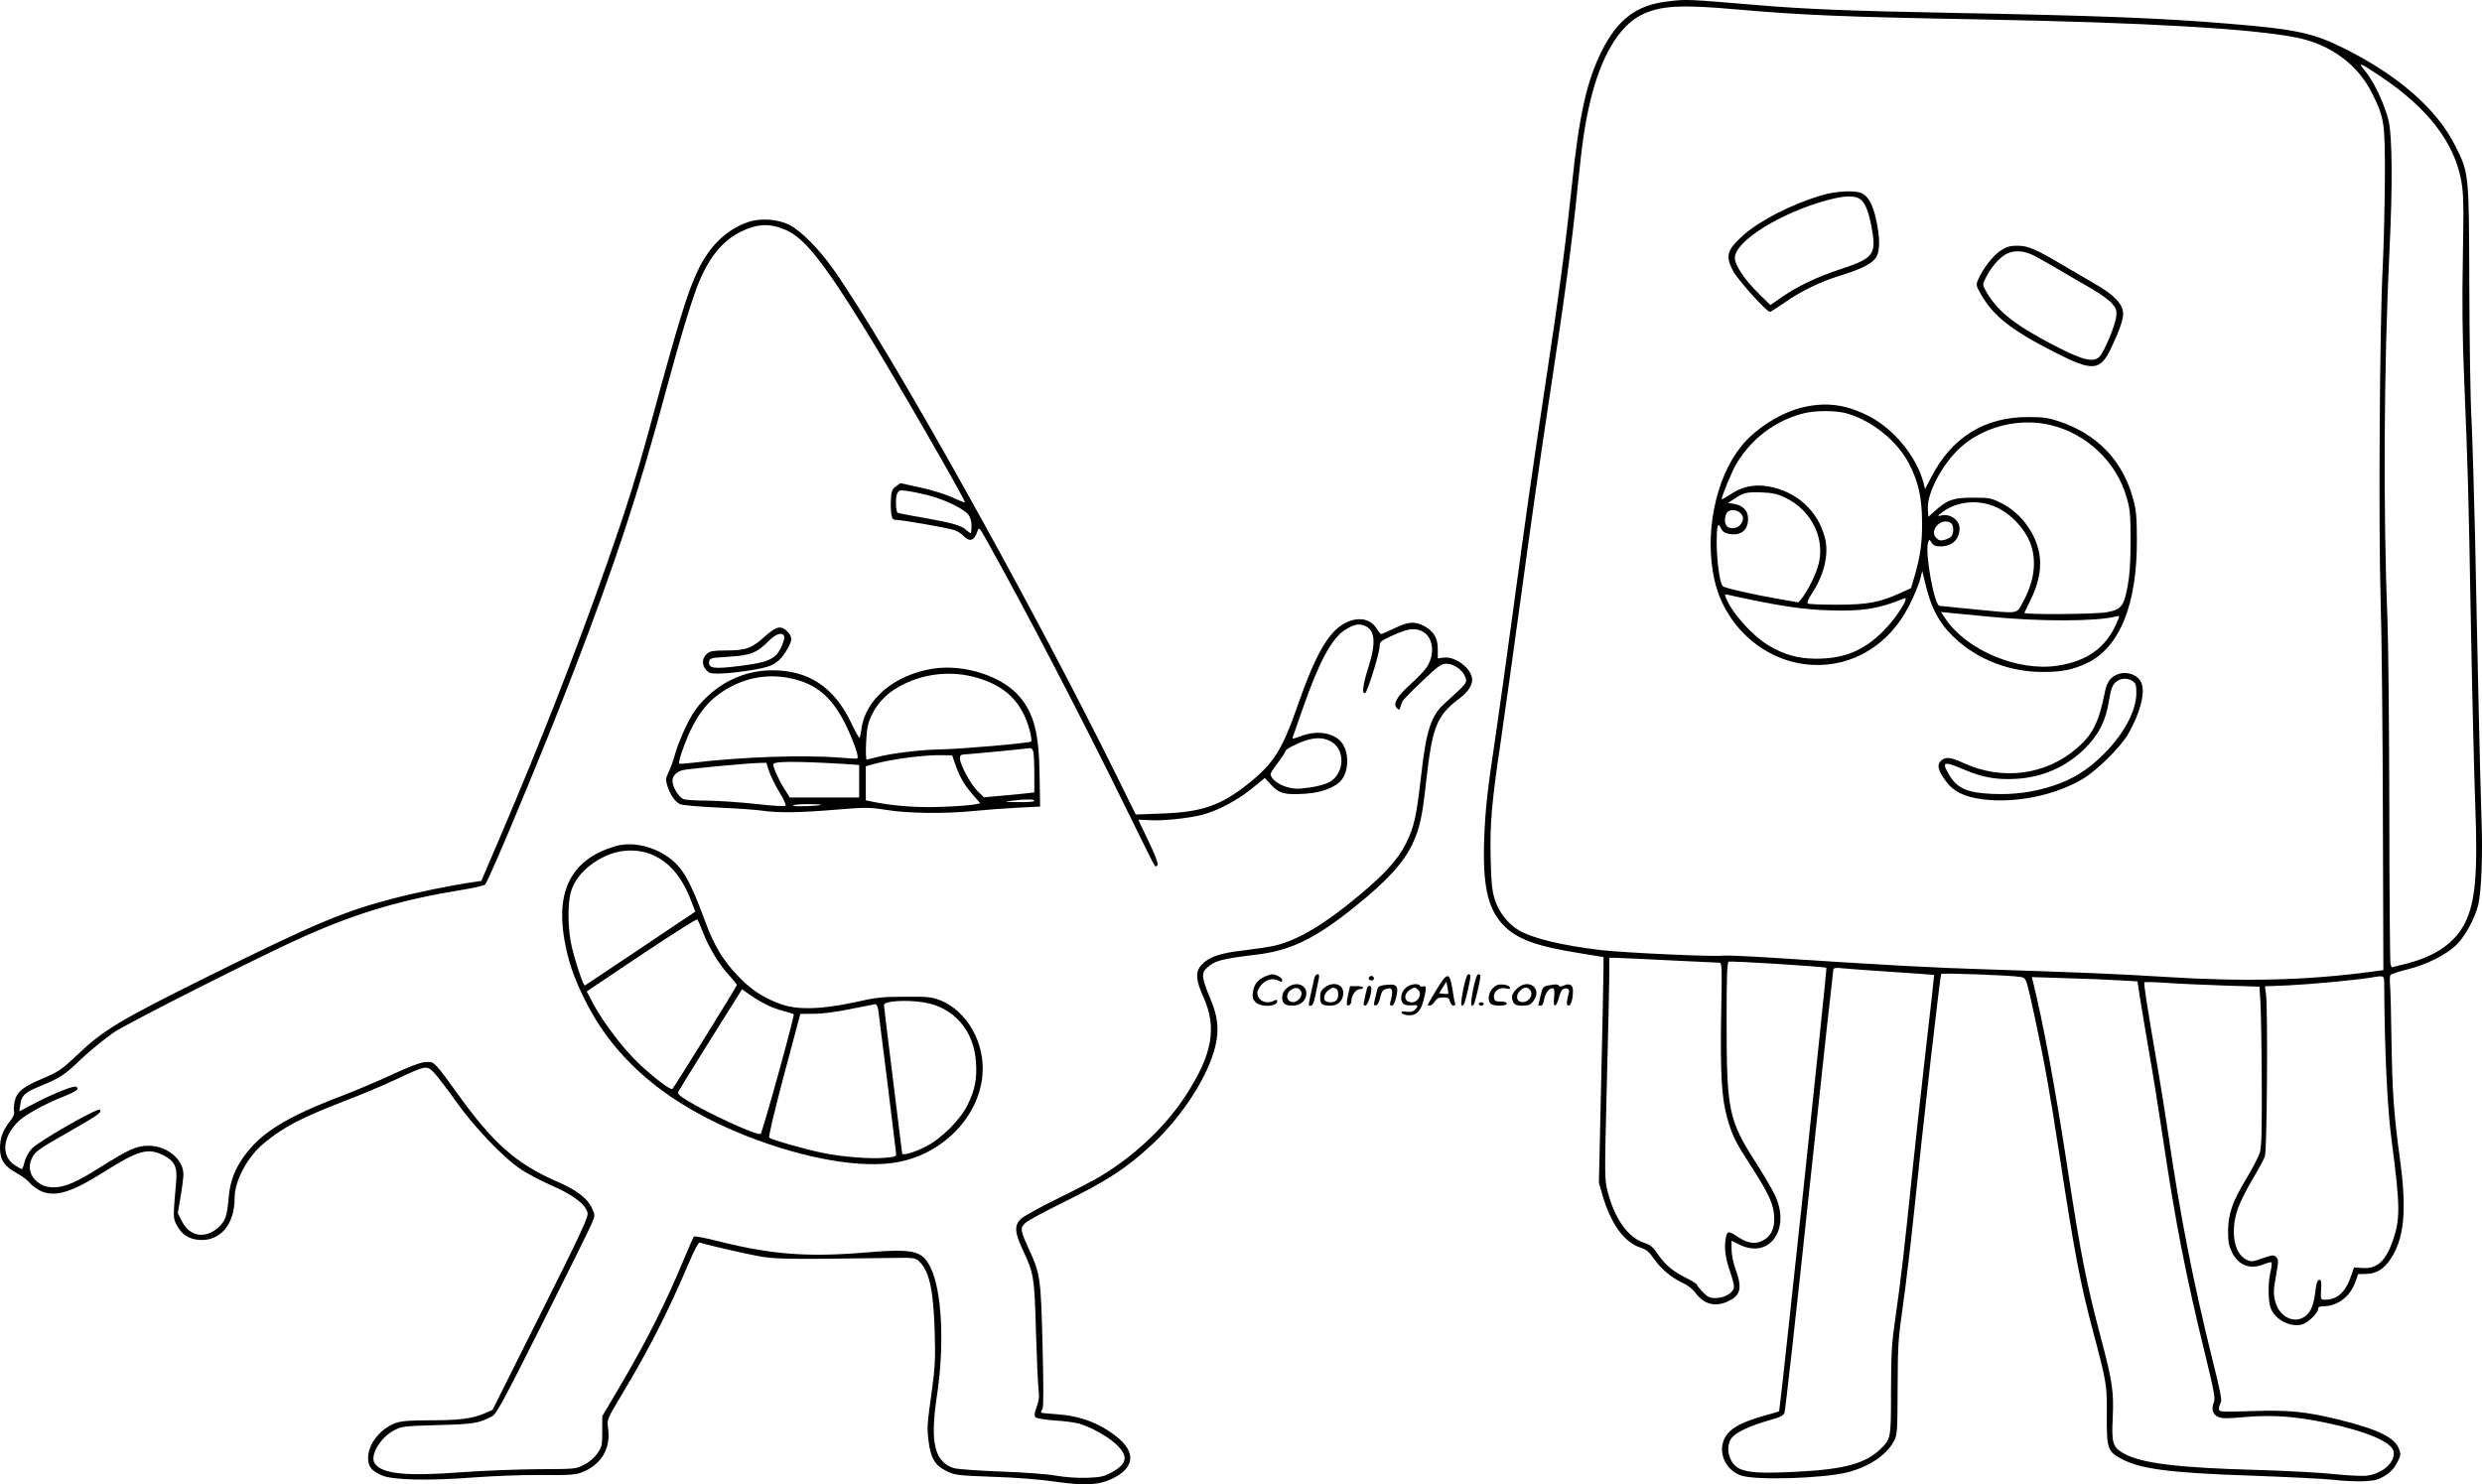 <?xml version="1.0" encoding="UTF-8"?>
<svg xmlns="http://www.w3.org/2000/svg" version="1.0" viewBox="0 0 1502.188 898.503" preserveAspectRatio="xMidYMid meet">
  <g transform="translate(-19,1001.749) scale(0.1,-0.1)" fill="#000000" stroke="none">
    <path d="M10284 10009 c-189 -22 -302 -107 -399 -299 -91 -181 -137 -388 -180 -800 -38 -362 -76 -654 -165 -1239 -92 -614 -106 -713 -200 -1406 -39 -286 -84 -608 -100 -715 -47 -310 -61 -434 -67 -610 -10 -276 20 -418 109 -515 83 -91 200 -135 478 -179 l135 -22 0 -64 c0 -36 -6 -343 -14 -683 l-14 -619 22 -76 c50 -172 131 -284 228 -316 39 -13 55 -27 83 -68 40 -60 109 -117 177 -148 29 -13 59 -37 75 -59 49 -68 118 -87 194 -52 79 36 90 79 49 193 -15 41 -25 91 -25 122 l0 53 47 -23 c180 -91 312 90 217 296 -17 36 -68 123 -113 194 -169 262 -181 317 -181 864 0 283 3 354 13 358 15 6 584 -30 591 -37 5 -5 -281 -2679 -286 -2684 -2 -2 -45 -15 -97 -29 -115 -33 -180 -65 -214 -106 -71 -83 -28 -217 80 -254 89 -31 500 -18 648 20 129 34 234 104 278 189 20 38 21 55 22 320 1 260 3 296 33 505 17 124 48 378 67 565 53 516 157 1429 164 1437 7 7 424 -8 477 -18 39 -7 35 3 88 -239 57 -262 93 -461 146 -810 95 -620 130 -806 210 -1105 80 -302 83 -316 81 -504 -1 -196 5 -214 86 -258 116 -63 291 -86 788 -103 220 -8 444 -19 497 -25 53 -7 135 -10 181 -9 72 4 90 8 132 34 34 21 56 45 73 78 23 44 24 50 11 85 -27 69 -128 118 -364 176 -199 49 -301 59 -522 52 -199 -6 -203 -6 -203 14 0 11 5 28 11 38 8 13 -4 74 -51 261 -115 463 -195 872 -265 1351 -20 135 -50 324 -67 420 -62 361 -85 505 -79 511 3 3 62 2 131 -3 69 -5 224 -12 345 -16 l220 -7 6 -95 c3 -52 7 -268 8 -480 1 -301 -1 -395 -12 -430 -8 -25 -44 -95 -80 -155 -85 -139 -111 -215 -112 -320 0 -64 5 -89 24 -128 40 -81 111 -107 196 -71 20 8 40 13 43 10 3 -4 0 -29 -6 -57 -15 -62 -15 -162 -2 -211 21 -73 118 -128 192 -108 38 11 98 69 98 95 0 10 10 15 28 15 88 0 165 57 197 146 l17 49 48 1 c61 1 107 28 147 88 84 123 101 297 59 601 -38 281 -47 409 -52 730 -2 160 -6 310 -9 335 -2 25 -1 50 3 56 4 5 48 20 97 32 120 29 242 90 305 153 51 51 108 156 129 239 19 77 28 306 20 515 -4 110 -12 430 -18 710 -6 281 -16 731 -21 1000 -6 270 -16 594 -22 720 -7 127 -12 493 -13 815 -2 672 -2 670 -85 835 -111 222 -344 426 -675 591 -185 92 -291 115 -695 148 -403 34 -791 49 -1695 66 -594 11 -878 23 -1150 46 -442 37 -435 37 -551 23z m422 -49 c389 -34 641 -45 1469 -60 1003 -19 1646 -56 1915 -110 207 -42 373 -165 458 -340 74 -150 77 -174 76 -520 -1 -168 -7 -406 -13 -530 -18 -340 -26 -1529 -13 -2000 7 -223 13 -821 14 -1330 l3 -925 -90 -12 c-382 -50 -754 -59 -1230 -29 -283 18 -541 28 -1090 46 -308 9 -603 25 -1288 70 -153 10 -287 15 -298 13 -33 -9 -600 17 -737 33 -236 28 -413 70 -499 120 -64 37 -120 108 -145 183 -17 54 -22 98 -26 245 -5 211 5 338 59 701 22 149 80 567 130 930 49 363 117 838 150 1055 115 757 151 1028 189 1400 26 256 44 378 75 505 63 267 173 453 307 521 114 58 241 65 584 34z m3892 -405 c284 -190 444 -396 488 -630 14 -79 16 -136 10 -465 -5 -269 -3 -478 8 -740 23 -561 26 -658 41 -1500 8 -432 20 -915 26 -1075 16 -413 1 -585 -61 -712 -60 -121 -177 -203 -353 -248 l-92 -23 -7 21 c-3 12 -7 432 -7 932 -1 501 -6 1014 -11 1140 -27 673 -22 1552 12 2250 19 383 17 684 -5 780 -22 97 -92 244 -144 305 -48 56 -30 49 95 -35z m-4318 -5350 c162 -8 304 -15 314 -15 18 0 19 -10 13 -312 -6 -361 3 -511 38 -633 31 -106 47 -138 147 -293 102 -158 131 -221 136 -297 4 -74 -19 -122 -71 -148 -45 -23 -92 -15 -150 24 -53 36 -63 36 -71 -2 -12 -63 -5 -123 25 -209 24 -71 28 -93 19 -109 -15 -29 -62 -51 -109 -51 -33 0 -46 6 -76 37 -19 20 -35 40 -35 44 0 5 -28 22 -61 39 -83 41 -129 79 -174 144 -31 46 -46 58 -86 71 -97 33 -177 146 -219 310 -19 75 -19 89 -5 643 8 312 15 613 15 670 l0 102 28 0 c15 0 160 -7 322 -15z m1365 -71 c138 -9 251 -17 251 -18 1 0 -22 -210 -52 -466 -29 -256 -67 -600 -84 -765 -43 -419 -66 -621 -97 -835 -24 -163 -27 -217 -28 -450 0 -293 0 -293 -67 -357 -89 -85 -220 -120 -498 -134 -212 -11 -292 -7 -347 16 -68 28 -96 133 -51 190 26 33 112 73 226 105 63 17 86 29 92 44 5 12 73 617 150 1346 78 729 144 1331 146 1339 3 10 17 12 57 7 28 -3 165 -13 302 -22z m2975 -91 c3 -410 19 -736 46 -938 51 -391 52 -466 5 -601 -44 -123 -95 -168 -184 -162 l-50 3 -18 -53 c-33 -96 -83 -142 -156 -142 -28 0 -28 0 -25 60 3 48 1 60 -11 60 -10 0 -17 -17 -22 -57 -10 -89 -26 -132 -58 -159 -67 -57 -165 -9 -188 91 -10 44 -9 69 6 150 16 89 16 98 1 113 -14 14 -21 14 -82 -7 -62 -22 -68 -23 -99 -8 -75 36 -98 176 -50 311 13 37 53 116 88 175 35 58 69 121 75 139 13 37 18 891 7 978 l-7 51 144 6 c144 7 398 31 493 46 90 15 85 19 85 -56z m-1599 40 l106 -6 12 -81 c7 -44 32 -196 56 -336 25 -140 65 -392 90 -560 72 -483 134 -802 251 -1280 54 -222 63 -269 53 -291 -16 -41 -8 -72 24 -87 24 -12 52 -12 166 -2 161 14 304 4 490 -35 241 -51 393 -115 407 -171 16 -63 -63 -137 -161 -149 -27 -4 -115 1 -194 9 -79 9 -298 21 -486 26 -466 13 -681 40 -787 97 -71 39 -79 63 -71 219 7 160 -2 220 -72 484 -87 329 -122 505 -200 1015 -76 499 -149 892 -211 1142 l-7 26 214 -7 c118 -3 262 -9 320 -13z M11214 8835 c-180 -53 -376 -154 -475 -243 -96 -87 -107 -123 -62 -211 25 -51 204 -251 225 -251 5 0 43 24 86 54 105 73 218 128 342 166 131 40 197 75 218 115 21 39 20 118 -3 223 -20 90 -46 139 -85 159 -40 20 -156 15 -246 -12z m226 -18 c33 -16 56 -66 75 -162 34 -177 19 -199 -180 -265 -147 -48 -270 -107 -365 -174 l-65 -45 -68 67 c-90 88 -147 174 -147 219 0 100 277 273 560 349 96 26 154 29 190 11z M12299 8501 c-45 -28 -111 -114 -138 -179 -12 -29 -11 -35 19 -87 74 -130 183 -216 442 -348 234 -120 279 -117 346 25 47 98 72 169 72 204 0 60 -53 116 -172 184 -40 23 -126 73 -190 111 -169 100 -213 119 -279 119 -44 0 -64 -6 -100 -29z m204 -32 c23 -12 94 -52 157 -89 63 -37 153 -90 199 -116 46 -27 97 -64 113 -83 26 -30 30 -40 26 -80 -6 -53 -70 -208 -100 -241 -36 -39 -99 -24 -263 60 -246 127 -351 209 -420 326 -27 46 -27 47 -10 83 31 66 85 129 128 151 50 25 104 22 170 -11z M11110 7554 c-135 -29 -298 -131 -385 -242 -155 -197 -221 -532 -158 -807 64 -283 308 -496 588 -512 249 -14 472 122 592 363 28 55 56 124 64 153 l13 52 23 -93 c29 -118 68 -198 133 -271 139 -155 351 -247 572 -247 118 0 183 13 268 53 199 94 306 357 303 752 0 130 -4 175 -22 240 -62 232 -214 392 -446 471 -66 22 -98 27 -185 27 -267 2 -468 -122 -593 -367 l-36 -69 -11 44 c-41 152 -178 320 -326 396 -135 70 -253 88 -394 57z m261 -40 c152 -45 300 -165 372 -301 57 -110 79 -205 80 -353 1 -131 -10 -206 -45 -329 l-22 -74 -64 -29 c-126 -57 -200 -71 -383 -71 -91 0 -171 3 -177 7 -7 4 2 27 28 67 72 112 100 234 75 331 -41 163 -173 282 -342 311 -84 15 -160 -1 -230 -48 -29 -19 -53 -33 -53 -30 0 19 65 176 91 218 92 151 231 256 399 301 74 20 203 20 271 0z m1228 -69 c220 -52 401 -224 462 -438 21 -72 24 -103 24 -262 0 -133 -5 -206 -18 -277 -23 -122 -39 -141 -129 -157 -71 -12 -502 -15 -496 -3 2 4 18 36 35 72 47 93 67 181 59 259 -12 134 -109 272 -235 334 -61 30 -72 32 -171 32 -117 0 -155 -13 -230 -81 l-39 -35 -3 48 c-6 94 86 268 193 368 140 129 357 185 548 140z m-1606 -439 c168 -80 252 -263 197 -426 -21 -64 -63 -144 -97 -187 l-18 -22 -115 20 c-157 27 -332 67 -343 78 -18 18 -36 146 -37 259 0 111 7 134 28 88 8 -17 22 -26 51 -31 68 -11 110 23 111 91 0 50 -30 82 -84 91 l-37 6 36 24 c57 38 76 43 165 40 68 -3 97 -9 143 -31z m1282 -60 c73 -33 145 -103 186 -179 62 -116 50 -259 -33 -404 -35 -63 -17 -61 -298 -33 -107 11 -198 20 -201 20 -32 0 -91 327 -69 385 7 19 7 19 21 -3 10 -16 23 -22 52 -22 72 0 117 42 117 110 0 50 -59 90 -110 77 -28 -7 -25 -2 12 25 89 63 217 73 323 24z m-1553 -33 c22 -20 23 -42 2 -71 -17 -24 -62 -30 -82 -10 -15 15 -16 53 -2 79 13 24 57 25 82 2z m1275 -61 c17 -11 20 -55 5 -80 -5 -7 -23 -17 -41 -22 -27 -7 -36 -5 -52 11 -46 46 31 127 88 91z m-1219 -463 c214 -44 334 -61 482 -66 202 -7 301 9 454 72 39 17 -45 -117 -124 -196 -119 -120 -238 -169 -410 -169 -109 1 -188 23 -285 80 -101 60 -226 200 -261 294 -6 17 -4 18 20 12 15 -4 71 -16 124 -27z m1447 -104 c306 -31 657 -30 772 1 23 6 23 6 7 -32 -64 -154 -178 -238 -361 -266 -236 -37 -545 91 -675 279 l-31 46 69 -7 c38 -4 137 -13 219 -21z M13016 5939 c-48 -14 -74 -47 -86 -108 -36 -182 -73 -258 -166 -339 -189 -167 -456 -202 -693 -92 -74 35 -111 38 -136 10 -23 -25 -15 -56 31 -120 46 -64 111 -96 224 -111 199 -25 435 23 605 123 85 50 227 191 274 270 72 124 106 250 82 310 -18 47 -80 73 -135 57z m82 -45 c18 -13 22 -24 22 -72 -1 -107 -74 -245 -195 -367 -95 -96 -191 -156 -312 -195 -122 -39 -234 -54 -369 -48 -146 7 -207 33 -253 109 -53 86 -41 92 81 40 116 -50 204 -65 322 -58 162 10 304 74 417 186 82 83 123 163 143 286 13 74 20 94 41 113 30 26 71 28 103 6z M4714 8672 c-127 -45 -228 -142 -298 -287 -63 -129 -120 -315 -290 -942 -85 -312 -145 -502 -268 -853 -185 -525 -398 -1069 -633 -1620 l-122 -285 -54 -8 c-131 -19 -336 -61 -474 -97 -301 -78 -479 -152 -1130 -475 -526 -261 -630 -323 -786 -472 -97 -91 -114 -103 -206 -142 -124 -52 -161 -82 -174 -140 -5 -24 -7 -52 -4 -62 4 -13 -4 -32 -24 -58 -44 -55 -61 -102 -61 -164 0 -71 27 -111 102 -151 31 -17 68 -45 82 -63 15 -17 47 -39 71 -49 86 -32 182 -2 372 118 209 132 267 149 360 103 70 -35 87 -70 79 -161 -19 -219 -19 -218 3 -261 28 -56 72 -86 136 -91 127 -10 215 93 215 253 0 105 77 249 177 332 120 99 226 154 487 255 100 38 242 98 316 133 181 85 183 85 228 38 20 -22 80 -99 132 -173 112 -158 290 -344 396 -413 40 -26 125 -71 190 -99 127 -56 197 -110 210 -162 6 -25 -33 -109 -284 -611 l-291 -582 -48 -21 c-75 -32 -154 -42 -328 -42 -119 0 -173 -4 -206 -15 -94 -32 -170 -126 -171 -210 -1 -54 18 -79 82 -108 64 -29 283 -34 556 -13 118 9 296 16 409 15 166 -2 207 1 244 15 120 45 180 146 161 272 -7 47 -6 50 80 194 167 278 279 498 405 793 39 92 63 136 71 133 32 -12 269 -67 359 -83 100 -18 181 -19 816 -10 114 2 129 0 149 -18 64 -58 89 -170 97 -425 5 -164 2 -219 -15 -345 -32 -229 -32 -239 -22 -321 13 -104 39 -147 108 -181 52 -25 64 -27 281 -35 136 -4 285 -16 375 -29 178 -26 261 -22 342 15 141 65 153 161 32 257 -107 84 -220 126 -365 136 -51 3 -93 8 -93 10 0 2 4 13 10 23 6 12 6 145 0 381 -10 405 -14 435 -80 579 -56 122 -57 134 -25 164 14 14 113 67 218 119 279 137 394 212 552 359 184 172 338 413 381 594 24 104 15 180 -35 297 -47 111 -51 145 -18 174 50 46 82 55 310 83 201 25 351 98 587 289 198 159 296 267 350 383 42 91 58 160 80 363 39 347 63 409 207 518 48 37 73 75 73 110 0 65 -100 143 -172 134 l-36 -5 0 53 c1 69 -24 111 -81 142 -60 31 -94 29 -180 -12 -40 -19 -76 -35 -81 -35 -5 0 -18 15 -29 34 -42 67 -132 74 -216 16 -86 -59 -164 -202 -261 -483 -94 -269 -145 -350 -296 -471 -168 -135 -285 -175 -528 -183 l-156 -6 -108 219 c-520 1055 -1390 2612 -1724 3084 -84 119 -191 227 -262 265 -71 37 -179 45 -256 17z m235 -48 c110 -49 224 -192 473 -594 163 -262 608 -1033 608 -1053 0 -3 -33 9 -72 28 -42 19 -126 46 -196 61 l-123 27 -27 -20 c-23 -17 -27 -29 -30 -79 -2 -32 0 -74 3 -91 5 -28 10 -33 33 -33 33 0 291 -45 343 -60 19 -5 46 -21 59 -35 38 -41 67 -32 86 27 9 27 11 24 58 -60 223 -397 598 -1119 838 -1611 92 -189 172 -349 177 -354 7 -7 12 -5 17 6 4 10 -18 66 -55 143 -34 70 -61 128 -61 129 0 1 28 0 63 -2 73 -6 237 10 322 32 91 23 211 86 300 158 l80 65 40 -43 c48 -52 81 -60 208 -52 101 7 186 41 220 88 41 56 41 162 0 218 -46 63 -151 81 -251 42 -48 -18 -53 -18 -47 -3 3 9 31 89 62 177 95 272 171 415 251 468 53 34 86 42 121 27 64 -26 71 -102 22 -255 -33 -104 -40 -160 -19 -153 14 5 87 240 88 283 0 28 6 33 83 68 92 42 137 46 183 18 62 -38 69 -143 15 -218 -16 -22 -60 -67 -99 -102 -77 -69 -103 -115 -78 -140 14 -13 16 -12 21 5 4 10 10 26 13 36 4 9 58 64 119 122 97 92 117 106 146 106 44 0 97 -36 114 -78 15 -37 15 -37 -120 -159 -87 -78 -115 -164 -147 -450 -27 -235 -42 -303 -89 -398 -50 -100 -126 -185 -287 -319 -204 -171 -363 -266 -501 -301 -32 -8 -118 -21 -191 -30 -147 -16 -213 -39 -258 -86 -41 -43 -38 -91 10 -199 82 -181 54 -343 -102 -585 -123 -192 -304 -365 -517 -495 -38 -24 -156 -85 -262 -137 -106 -52 -206 -107 -223 -123 -42 -39 -40 -81 10 -188 67 -143 71 -165 80 -497 5 -165 12 -323 16 -352 5 -38 2 -64 -12 -102 -14 -39 -15 -54 -6 -63 6 -6 58 -15 114 -19 57 -3 123 -12 148 -19 67 -18 174 -77 224 -124 77 -72 70 -119 -27 -172 -45 -24 -65 -29 -147 -32 -60 -2 -130 3 -190 13 -55 10 -195 20 -335 25 -132 5 -258 14 -280 20 -119 36 -147 154 -105 435 48 313 31 646 -40 784 -51 100 -103 111 -402 86 -340 -28 -558 -11 -868 66 -84 22 -157 36 -161 31 -3 -4 -27 -58 -53 -121 -119 -287 -232 -511 -409 -811 l-92 -155 0 -92 c0 -85 -2 -94 -30 -134 -18 -26 -50 -53 -80 -68 -49 -26 -53 -26 -280 -27 -126 -1 -339 -9 -471 -19 -331 -25 -476 -9 -517 56 -29 47 36 156 118 198 47 25 59 26 265 32 218 6 245 10 328 53 27 14 67 89 305 563 151 302 285 572 297 601 22 52 23 53 4 93 -27 62 -92 112 -212 164 -250 109 -391 234 -612 545 -45 63 -95 130 -113 149 -28 30 -35 33 -77 29 -30 -3 -98 -29 -187 -71 -77 -36 -218 -96 -314 -133 -339 -129 -491 -224 -595 -370 -55 -78 -82 -150 -90 -246 -9 -111 -20 -142 -63 -181 -79 -71 -174 -55 -220 38 l-25 49 17 100 c10 56 17 116 17 135 0 91 -100 173 -210 173 -73 0 -119 -21 -293 -130 -143 -91 -216 -122 -283 -122 -106 0 -174 93 -130 178 21 41 37 52 221 157 184 105 204 120 189 135 -13 13 -369 -190 -411 -235 -19 -20 -37 -54 -44 -80 -6 -25 -14 -45 -17 -45 -2 0 -20 10 -39 22 -88 54 -80 172 18 267 46 44 168 110 286 156 41 16 73 34 73 42 0 7 -7 13 -15 13 -27 0 -148 -50 -243 -100 l-95 -50 6 41 c7 55 26 73 116 110 128 53 150 67 255 168 56 53 145 125 197 160 95 63 916 477 1161 585 321 141 586 219 945 277 71 11 133 26 139 32 25 26 373 863 539 1297 256 668 386 1065 554 1686 93 344 162 571 204 670 64 151 144 246 251 299 101 50 179 52 275 9z m856 -1604 c97 -24 217 -81 245 -117 13 -17 20 -40 20 -69 0 -24 -2 -44 -5 -44 -3 0 -16 9 -28 20 -28 27 -89 44 -266 75 -79 13 -146 27 -149 29 -11 12 -13 95 -2 116 11 20 17 22 58 16 26 -3 83 -15 127 -26z m2435 -1488 c94 -46 91 -195 -4 -249 -22 -12 -76 -27 -122 -33 -70 -10 -91 -9 -138 4 -51 15 -96 52 -96 78 0 6 20 37 45 70 25 33 45 64 45 69 0 11 71 48 125 65 57 18 104 17 145 -4z M4816 6162 c-76 -69 -112 -82 -234 -82 -71 0 -94 -4 -110 -17 -32 -27 -37 -64 -12 -96 18 -23 29 -27 74 -27 87 0 275 28 319 48 46 21 72 47 105 105 28 49 28 72 -3 102 -38 39 -67 32 -139 -33z m119 7 c10 -15 -22 -92 -48 -117 -37 -35 -86 -49 -229 -67 -151 -18 -182 -13 -176 28 3 21 10 22 115 29 132 7 175 24 243 93 43 44 81 58 95 34z M5838 5970 c-236 -37 -413 -187 -435 -369 -3 -28 -9 -51 -12 -50 -3 0 -28 45 -54 100 -101 208 -255 309 -472 309 -153 0 -295 -60 -407 -171 -53 -54 -77 -88 -117 -170 -27 -57 -57 -133 -66 -169 -10 -36 -27 -84 -38 -106 -18 -37 -19 -47 -9 -80 18 -58 49 -103 80 -115 15 -6 117 -15 227 -20 110 -5 232 -13 270 -19 101 -14 222 -12 442 6 183 15 201 15 306 -1 135 -22 355 -24 527 -7 69 7 188 16 265 20 l140 7 -3 190 c-4 253 -32 367 -119 473 -103 125 -335 201 -525 172z m246 -50 c187 -48 293 -150 340 -330 7 -30 11 -58 7 -61 -9 -10 -438 -47 -556 -48 -114 -2 -294 -24 -375 -46 -30 -8 -59 -15 -64 -15 -5 0 -7 46 -4 103 4 82 10 114 30 158 32 69 79 123 143 164 139 89 317 117 479 75z m-1074 -17 c135 -37 223 -118 300 -276 46 -96 80 -191 69 -200 -2 -3 -49 -1 -104 4 -217 18 -598 5 -895 -31 -41 -5 -77 -7 -79 -4 -9 9 41 149 80 224 49 95 103 158 179 209 138 92 293 117 450 74z m1434 -435 c3 -13 6 -73 6 -135 l0 -112 -42 -5 c-24 -3 -92 -10 -153 -15 l-110 -10 -38 37 c-42 41 -107 161 -107 198 0 19 5 24 28 25 20 0 315 28 398 38 7 0 14 -9 18 -21z m-474 -73 c27 -78 56 -130 107 -187 l46 -53 -34 -7 c-19 -4 -101 -11 -184 -14 -147 -7 -293 3 -417 27 l-58 12 0 103 0 103 38 11 c119 33 317 59 431 56 l54 -1 17 -50z m-687 -1 l107 -7 0 -98 0 -99 -210 0 -210 0 -33 53 c-32 49 -67 127 -67 147 0 19 117 21 413 4z m-438 -46 c10 -29 38 -86 62 -126 26 -41 42 -77 37 -82 -5 -5 -85 0 -179 11 -93 10 -224 19 -290 20 -66 0 -131 4 -145 8 -29 8 -70 73 -70 112 0 29 22 53 60 64 25 8 377 41 462 44 l46 1 17 -52z m1605 -178 c0 -6 -38 -9 -97 -8 -86 1 -91 2 -43 8 88 11 140 11 140 0z m-1291 -24 c-10 -8 -169 -13 -169 -5 0 5 39 9 87 9 47 0 84 -2 82 -4z M3917 4896 c-259 -75 -362 -258 -313 -556 24 -138 55 -232 126 -375 181 -366 502 -636 978 -824 357 -140 705 -200 922 -157 270 53 483 273 506 524 18 193 -92 389 -254 454 -51 20 -73 23 -212 22 -138 0 -172 -3 -310 -34 -206 -44 -350 -47 -452 -8 -103 39 -173 85 -253 169 -89 94 -143 182 -195 324 -93 251 -137 329 -221 391 -96 70 -224 98 -322 70z m235 -59 c100 -49 171 -138 226 -285 l20 -53 -331 -222 c-182 -122 -334 -223 -337 -225 -10 -4 -69 176 -85 261 -19 102 -19 239 0 305 29 98 118 183 238 229 87 33 190 29 269 -10z m292 -462 c37 -95 96 -192 156 -258 27 -30 50 -58 50 -62 0 -8 -376 -613 -390 -629 -10 -10 -111 66 -209 159 -89 85 -211 245 -268 352 l-42 79 331 222 c183 122 335 219 339 214 3 -4 18 -38 33 -77z m382 -438 c27 -14 76 -32 108 -40 32 -9 59 -17 60 -19 7 -8 -191 -722 -201 -725 -25 -9 -311 122 -444 203 -42 25 -59 41 -55 51 4 8 92 152 197 319 l190 303 47 -33 c26 -19 70 -45 98 -59z m954 13 c183 -29 305 -170 317 -363 7 -100 -7 -169 -50 -256 -43 -90 -158 -205 -252 -253 -67 -35 -145 -58 -145 -43 0 3 -25 204 -55 445 -30 241 -55 445 -55 454 0 24 132 33 240 16z m-275 -42 c5 -31 102 -812 108 -868 2 -24 -1 -25 -68 -31 -91 -8 -264 6 -382 31 -110 23 -304 79 -317 91 -6 5 30 155 89 379 l99 370 86 1 c51 0 138 12 220 29 74 15 140 28 147 29 7 0 15 -14 18 -31z M7845 4106 c-43 -19 -66 -49 -72 -94 -4 -32 -1 -44 16 -61 32 -32 131 -28 131 5 0 11 -4 12 -19 4 -47 -25 -101 1 -101 49 0 12 13 36 29 52 31 30 67 37 102 19 15 -9 19 -7 19 5 0 15 -38 35 -63 35 -7 -1 -25 -7 -42 -14z M8145 4098 c-42 -189 -39 -168 -21 -168 10 0 19 20 26 58 7 31 15 74 20 95 6 29 5 37 -6 37 -7 0 -16 -10 -19 -22z M9046 4029 c-17 -86 -16 -114 3 -93 8 8 41 150 41 175 0 5 -6 9 -13 9 -8 0 -19 -33 -31 -91z M9106 4029 c-17 -86 -16 -114 3 -93 8 8 41 150 41 175 0 5 -6 9 -13 9 -8 0 -19 -33 -31 -91z M8475 4101 c-7 -12 12 -24 25 -16 11 7 4 25 -10 25 -5 0 -11 -4 -15 -9z M8885 4028 c-61 -101 -60 -98 -42 -98 8 0 22 11 31 25 12 19 25 25 51 25 29 0 36 -4 41 -25 3 -14 13 -25 21 -25 8 0 13 6 10 13 -3 7 -11 48 -17 90 -17 102 -31 101 -95 -5z m70 -26 c-2 -2 -15 -2 -29 0 l-26 3 22 35 22 35 7 -35 c4 -19 6 -36 4 -38z M7995 4048 c-29 -17 -44 -40 -45 -68 0 -35 17 -50 60 -50 46 0 77 22 85 61 12 55 -46 88 -100 57z m68 -29 c17 -27 -17 -71 -51 -67 -37 4 -43 49 -10 72 27 19 47 17 61 -5z M8206 4039 c-20 -16 -26 -29 -26 -59 0 -42 11 -50 65 -50 44 0 75 32 75 77 0 54 -63 72 -114 32z m68 -5 c19 -7 21 -55 4 -72 -17 -17 -65 -15 -72 4 -7 19 8 50 32 63 21 13 17 12 36 5z M8558 4053 c-21 -3 -30 -12 -34 -31 -3 -15 -10 -42 -14 -60 -7 -28 -6 -33 8 -30 10 2 19 19 25 46 6 31 15 46 30 51 46 17 53 -2 31 -81 -4 -11 0 -18 9 -18 10 0 19 18 27 50 18 74 4 86 -82 73z M8695 4035 c-28 -27 -33 -76 -10 -95 8 -7 31 -10 50 -8 39 4 43 -2 18 -27 -12 -12 -26 -15 -50 -12 -24 4 -33 2 -30 -6 2 -7 19 -13 39 -15 48 -4 76 22 93 88 19 71 19 94 0 87 -8 -4 -17 -2 -20 3 -12 19 -66 10 -90 -15z m79 -10 c25 -25 -1 -75 -39 -75 -49 0 -54 52 -7 79 23 14 28 13 46 -4z M9225 4036 c-27 -27 -33 -74 -13 -94 16 -16 98 -16 98 1 0 7 -14 12 -37 12 -34 0 -38 3 -41 27 -4 35 34 62 73 52 21 -5 27 -4 23 7 -2 8 -21 15 -41 17 -28 2 -42 -3 -62 -22z M9369 4031 c-31 -31 -35 -51 -19 -82 8 -14 21 -19 55 -19 35 0 48 5 64 26 61 78 -30 145 -100 75z m79 -3 c29 -29 -6 -83 -50 -76 -31 4 -35 41 -9 67 24 24 42 26 59 9z M9556 4051 c-26 -5 -31 -12 -42 -61 -7 -30 -13 -56 -14 -57 0 -2 7 -3 15 -3 10 0 17 14 21 40 7 40 38 75 57 63 5 -3 6 -27 3 -55 -9 -63 13 -63 29 1 5 23 16 46 24 50 20 13 42 2 37 -18 -16 -58 -17 -81 -3 -81 15 0 27 40 27 92 0 34 -21 45 -55 30 -15 -7 -26 -8 -30 -2 -7 11 -24 11 -69 1z M8349 3994 c-7 -30 -10 -57 -6 -60 11 -11 27 7 27 29 0 31 27 67 51 67 10 0 19 4 19 9 0 6 -18 10 -40 9 l-39 0 -12 -54z M8467 4043 c-3 -5 -8 -24 -12 -43 -3 -19 -9 -43 -11 -52 -3 -11 0 -18 9 -18 14 0 37 66 37 104 0 16 -15 22 -23 9z M9140 3940 c0 -5 7 -10 15 -10 8 0 15 5 15 10 0 6 -7 10 -15 10 -8 0 -15 -4 -15 -10z"></path>
  </g>
</svg>
